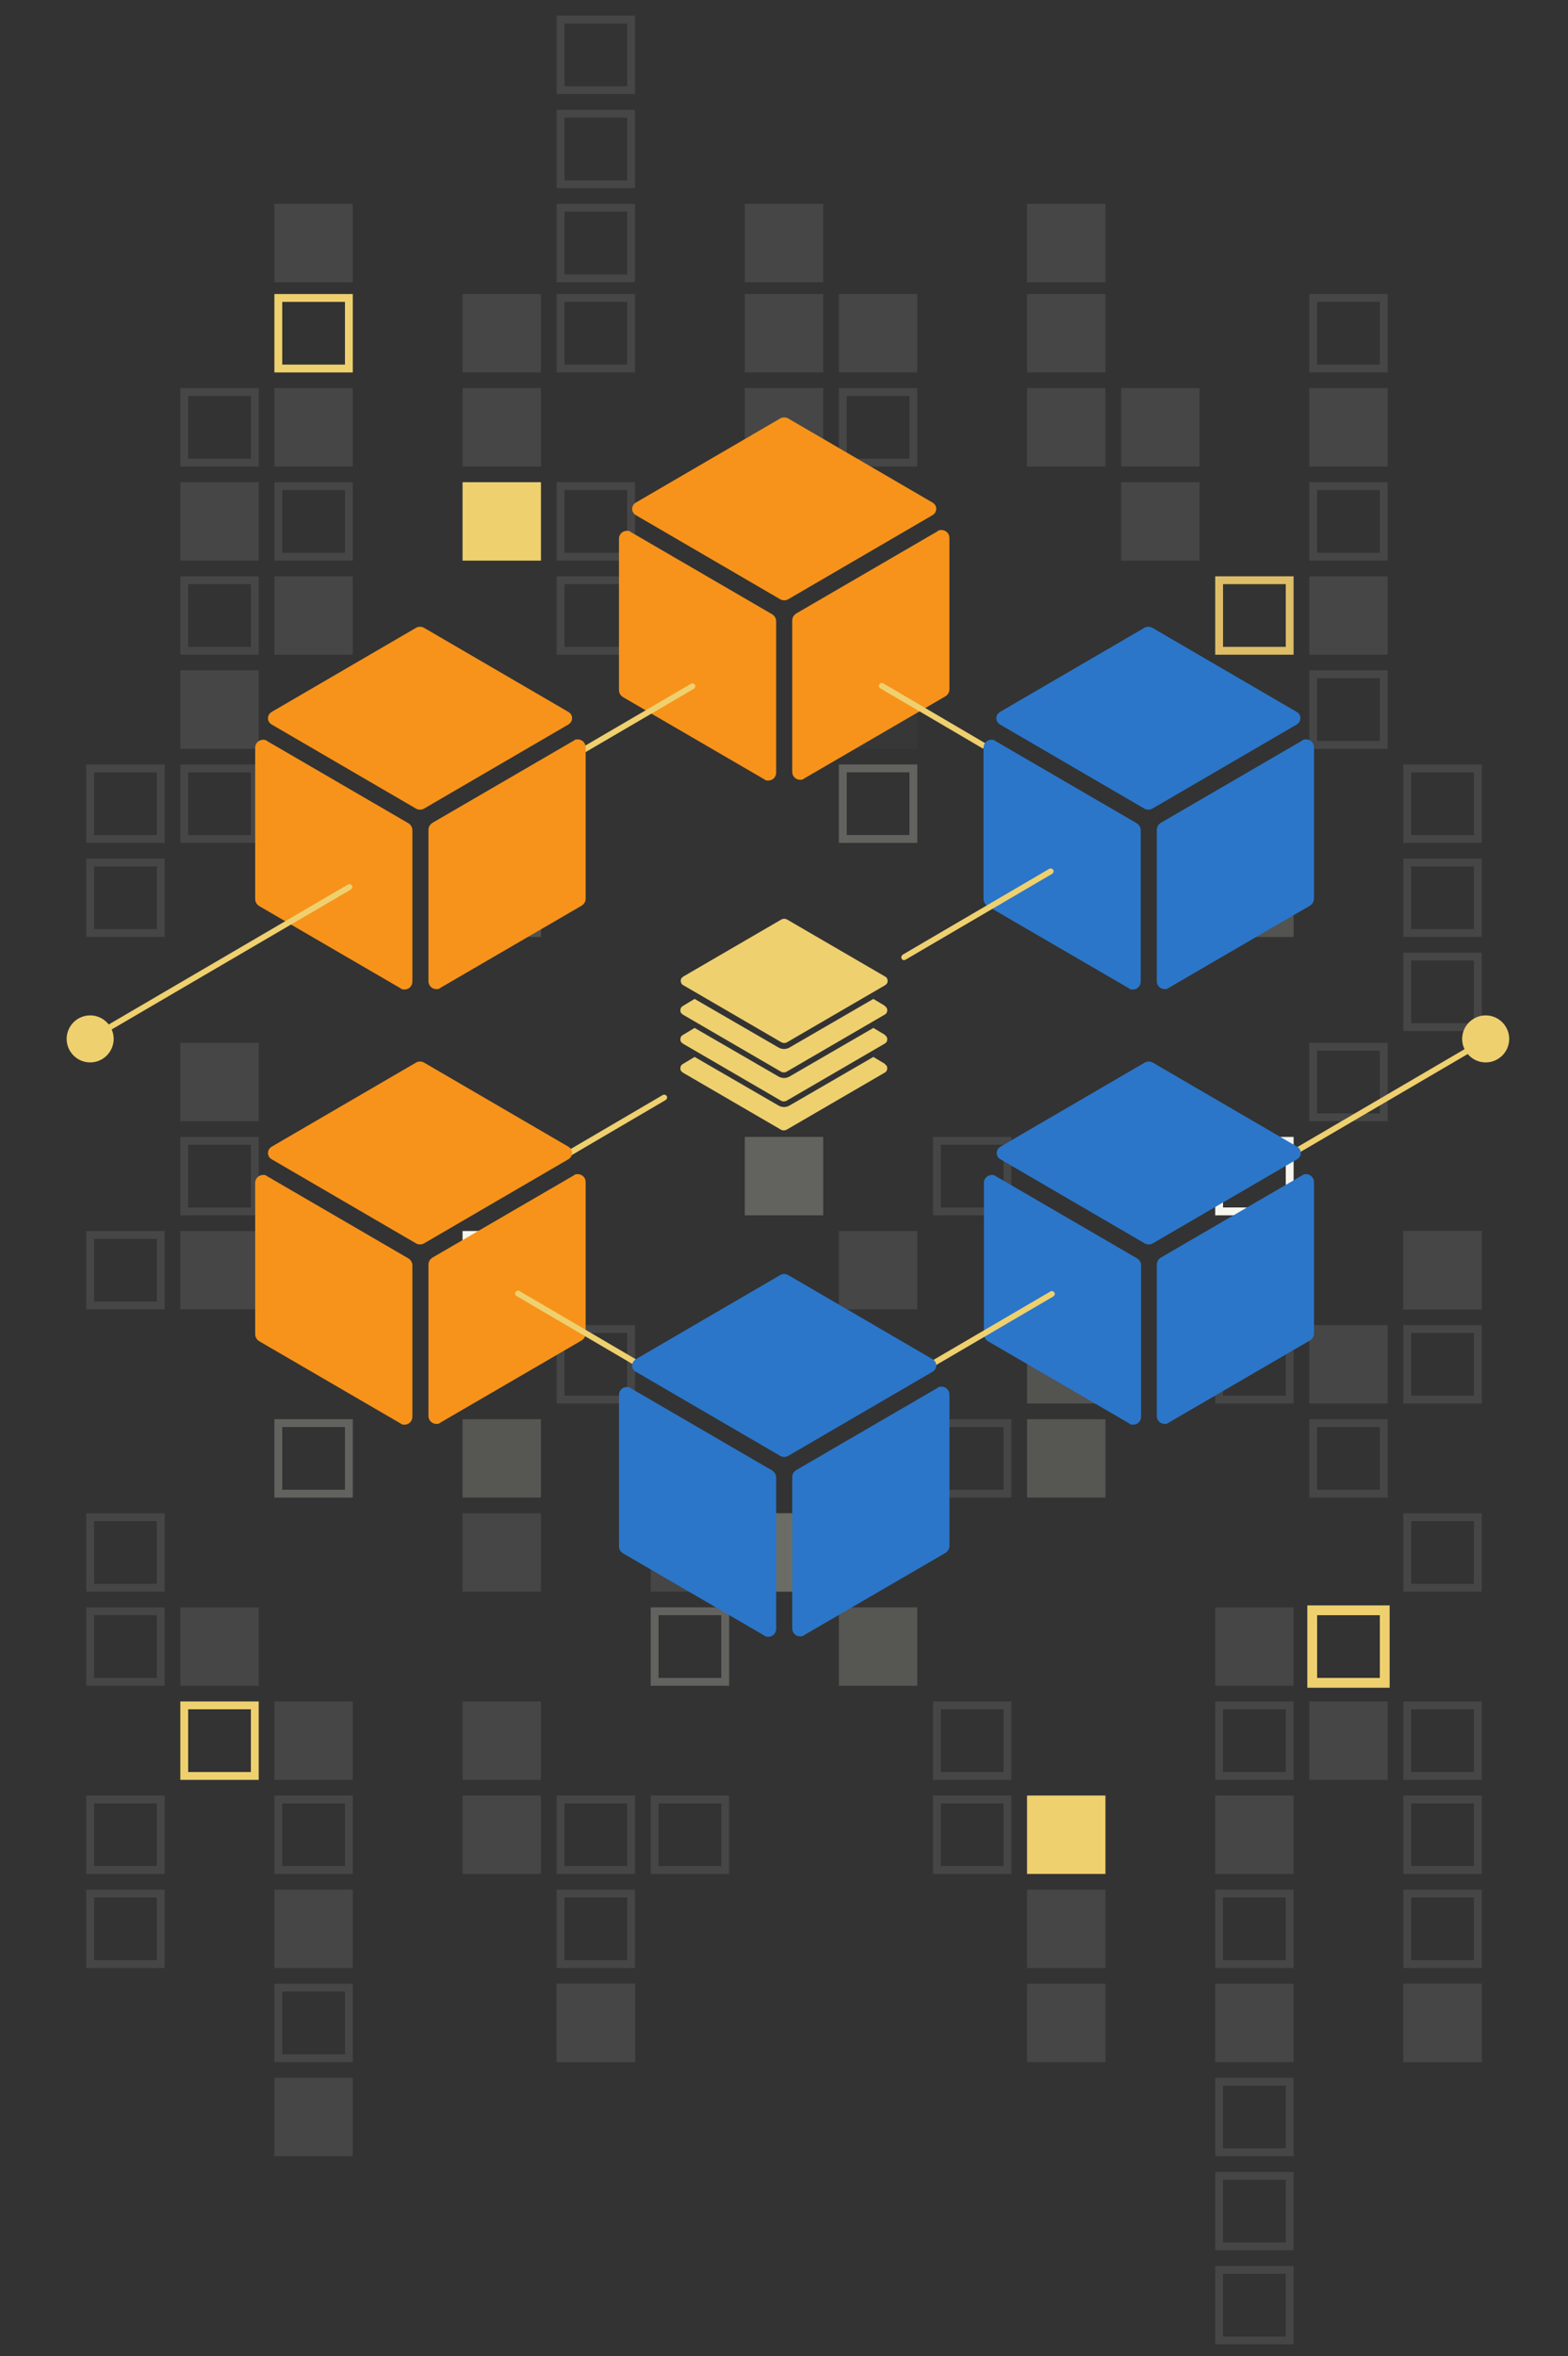 <?xml version="1.0" encoding="UTF-8"?> <svg xmlns="http://www.w3.org/2000/svg" xmlns:xlink="http://www.w3.org/1999/xlink" version="1.1" viewBox="0 0 400 601"><rect x="0" y="0" width="400" height="601" fill="#333333" stroke="none"/><defs><style> .cls-1, .cls-2, .cls-3, .cls-4, .cls-5 { fill: none; } .cls-2, .cls-3 { stroke: #d3d3c5; } .cls-2, .cls-3, .cls-4 { stroke-width: 2px; } .cls-3, .cls-6, .cls-7, .cls-8 { opacity: .2; } .cls-3, .cls-6, .cls-8 { isolation: isolate; } .cls-4, .cls-5 { stroke: #efd06f; } .cls-9 { fill: #f6f6ef; } .cls-6 { fill: #d3d3c5; } .cls-10, .cls-8 { fill: #f4f4f4; } .cls-11 { fill: #ddbd68; } .cls-12 { fill: #efd06f; } .cls-13 { fill: #2b76c9; } .cls-5 { stroke-miterlimit: 10; } .cls-14 { opacity: .1; } .cls-15 { fill: #f7931a; } .cls-16 { clip-path: url(#clippath); } </style><clipPath id="clippath"><rect class="cls-1" y="0" width="400" height="601"></rect></clipPath></defs><g><g id="Layer_1"><g class="cls-16"><g><g class="cls-14"><path class="cls-10" d="M144,30v16h16v-16h-16M142,28h20v20h-20v-20Z"></path><path class="cls-10" d="M160,70v-16h-16v16h16M162,72h-20v-20h20v20Z"></path><path class="cls-10" d="M24,221v16h16v-16h-16M22,219h20v20h-20v-20Z"></path><path class="cls-10" d="M360,221v16h16v-16h-16M358,219h20v20h-20v-20Z"></path><path class="cls-10" d="M376,261v-16h-16v16h16M378,263h-20v-20h20v20Z"></path><path class="cls-10" d="M72,125v16h16v-16h-16M70,123h20v20h-20v-20Z"></path><path class="cls-10" d="M144,125v16h16v-16h-16M142,123h20v20h-20v-20Z"></path><path class="cls-10" d="M336,125v16h16v-16h-16M334,123h20v20h-20v-20Z"></path><path class="cls-10" d="M160,165v-16h-16v16h16M162,167h-20v-20h20v20Z"></path><path class="cls-10" d="M64,165v-16h-16v16h16M66,167h-20v-20h20v20Z"></path><path class="cls-10" d="M24,316v16h16v-16h-16M22,314h20v20h-20v-20Z"></path><rect class="cls-10" x="358" y="314" width="20" height="20"></rect><path class="cls-10" d="M360,316v16h16v-16h-16M358,314h20v20h-20v-20Z"></path><path class="cls-10" d="M376,356v-16h-16v16h16M378,358h-20v-20h20v20Z"></path><path class="cls-10" d="M328,356v-16h-16v16h16M330,358h-20v-20h20v20Z"></path><path class="cls-10" d="M160,356v-16h-16v16h16M162,358h-20v-20h20v20Z"></path><path class="cls-10" d="M232,117v-16h-16v16h16M234,119h-20v-20h20v20Z"></path><path class="cls-10" d="M64,117v-16h-16v16h16M66,119h-20v-20h20v20Z"></path><path class="cls-10" d="M144,77v16h16v-16h-16M142,75h20v20h-20v-20Z"></path><path class="cls-10" d="M336,77v16h16v-16h-16M334,75h20v20h-20v-20Z"></path><path class="cls-10" d="M256,308v-16h-16v16h16M258,310h-20v-20h20v20Z"></path><path class="cls-10" d="M64,308v-16h-16v16h16M66,310h-20v-20h20v20Z"></path><path class="cls-10" d="M336,268v16h16v-16h-16M334,266h20v20h-20v-20Z"></path><path class="cls-10" d="M376,213v-16h-16v16h16M378,215h-20v-20h20v20Z"></path><path class="cls-10" d="M64,213v-16h-16v16h16M66,215h-20v-20h20v20Z"></path><path class="cls-10" d="M40,213v-16h-16v16h16M42,215h-20v-20h20v20Z"></path><path class="cls-10" d="M336,173v16h16v-16h-16M334,171h20v20h-20v-20Z"></path><path class="cls-10" d="M232,213v-16h-16v16h16M234,215h-20v-20h20v20Z"></path><path class="cls-10" d="M376,404v-16h-16v16h16M378,406h-20v-20h20v20Z"></path><path class="cls-10" d="M40,404v-16h-16v16h16M42,406h-20v-20h20v20Z"></path><rect class="cls-10" x="166" y="386" width="20" height="20"></rect><path class="cls-10" d="M240,364v16h16v-16h-16M238,362h20v20h-20v-20Z"></path><path class="cls-10" d="M336,364v16h16v-16h-16M334,362h20v20h-20v-20Z"></path><path class="cls-10" d="M72,364v16h16v-16h-16M70,362h20v20h-20v-20Z"></path><path class="cls-10" d="M24,412v16h16v-16h-16M22,410h20v20h-20v-20Z"></path><path class="cls-10" d="M376,452v-16h-16v16h16M378,454h-20v-20h20v20Z"></path><path class="cls-10" d="M328,452v-16h-16v16h16M330,454h-20v-20h20v20Z"></path><path class="cls-10" d="M256,452v-16h-16v16h16M258,454h-20v-20h20v20Z"></path><path class="cls-10" d="M168,412v16h16v-16h-16M166,410h20v20h-20v-20Z"></path><path class="cls-10" d="M376,500v-16h-16v16h16M378,502h-20v-20h20v20Z"></path><path class="cls-10" d="M328,500v-16h-16v16h16M330,502h-20v-20h20v20Z"></path><path class="cls-10" d="M160,500v-16h-16v16h16M162,502h-20v-20h20v20Z"></path><path class="cls-10" d="M40,500v-16h-16v16h16M42,502h-20v-20h20v20Z"></path><path class="cls-10" d="M24,460v16h16v-16h-16M22,458h20v20h-20v-20Z"></path><path class="cls-10" d="M72,460v16h16v-16h-16M70,458h20v20h-20v-20Z"></path><path class="cls-10" d="M144,460v16h16v-16h-16M142,458h20v20h-20v-20Z"></path><path class="cls-10" d="M168,460v16h16v-16h-16M166,458h20v20h-20v-20Z"></path><path class="cls-10" d="M240,460v16h16v-16h-16M238,458h20v20h-20v-20Z"></path><path class="cls-10" d="M360,460v16h16v-16h-16M358,458h20v20h-20v-20Z"></path><path class="cls-10" d="M72,508v16h16v-16h-16M70,506h20v20h-20v-20Z"></path><rect class="cls-10" x="142" y="506" width="20" height="20"></rect><path class="cls-10" d="M144,508v16h16v-16h-16M142,506h20v20h-20v-20Z"></path><rect class="cls-10" x="358" y="506" width="20" height="20"></rect><path class="cls-10" d="M360,508v16h16v-16h-16M358,506h20v20h-20v-20Z"></path><path class="cls-10" d="M328,548v-16h-16v16h16M330,550h-20v-20h20v20Z"></path><path class="cls-10" d="M328,572v-16h-16v16h16M330,574h-20v-20h20v20Z"></path><path class="cls-10" d="M328,596v-16h-16v16h16M330,598h-20v-20h20v20Z"></path><path class="cls-10" d="M144,6v16h16V6h-16M142,4h20v20h-20V4Z"></path></g><g class="cls-14"><rect class="cls-10" x="70" y="52" width="20" height="20"></rect><rect class="cls-10" x="262" y="52" width="20" height="20"></rect><rect class="cls-10" x="190" y="52" width="20" height="20"></rect><rect class="cls-10" x="46" y="123" width="20" height="20"></rect><rect class="cls-10" x="286" y="123" width="20" height="20"></rect><rect class="cls-10" x="334" y="147" width="20" height="20"></rect><rect class="cls-10" x="70" y="147" width="20" height="20"></rect><rect class="cls-10" x="46" y="314" width="20" height="20"></rect><rect class="cls-10" x="214" y="314" width="20" height="20"></rect><rect class="cls-10" x="334" y="338" width="20" height="20"></rect><rect class="cls-10" x="334" y="99" width="20" height="20"></rect><rect class="cls-10" x="118" y="99" width="20" height="20"></rect><rect class="cls-10" x="70" y="99" width="20" height="20"></rect><rect class="cls-10" x="286" y="99" width="20" height="20"></rect><rect class="cls-10" x="262" y="99" width="20" height="20"></rect><rect class="cls-10" x="190" y="99" width="20" height="20"></rect><rect class="cls-10" x="214" y="75" width="20" height="20"></rect><rect class="cls-10" x="262" y="75" width="20" height="20"></rect><rect class="cls-10" x="118" y="75" width="20" height="20"></rect><rect class="cls-10" x="190" y="75" width="20" height="20"></rect><rect class="cls-10" x="46" y="266" width="20" height="20"></rect><rect class="cls-10" x="46" y="171" width="20" height="20"></rect><rect class="cls-8" x="214" y="171" width="20" height="20"></rect><rect class="cls-10" x="118" y="386" width="20" height="20"></rect><rect class="cls-8" x="262" y="362" width="20" height="20"></rect><rect class="cls-8" x="118" y="362" width="20" height="20"></rect><rect class="cls-10" x="46" y="410" width="20" height="20"></rect><rect class="cls-10" x="310" y="410" width="20" height="20"></rect><rect class="cls-10" x="334" y="434" width="20" height="20"></rect><rect class="cls-10" x="118" y="434" width="20" height="20"></rect><rect class="cls-10" x="70" y="434" width="20" height="20"></rect><rect class="cls-8" x="214" y="410" width="20" height="20"></rect><rect class="cls-10" x="70" y="482" width="20" height="20"></rect><rect class="cls-10" x="262" y="482" width="20" height="20"></rect><rect class="cls-10" x="310" y="458" width="20" height="20"></rect><rect class="cls-10" x="118" y="458" width="20" height="20"></rect><rect class="cls-10" x="262" y="506" width="20" height="20"></rect><rect class="cls-10" x="310" y="506" width="20" height="20"></rect><rect class="cls-10" x="70" y="530" width="20" height="20"></rect><rect class="cls-10" x="190" y="290" width="20" height="20"></rect></g><path class="cls-3" d="M-1161-248"></path><path class="cls-6" d="M286,52h0Z"></path><rect class="cls-1" x="70" y="219" width="20" height="20"></rect><rect class="cls-6" x="310" y="219" width="20" height="20"></rect><rect class="cls-6" x="118" y="219" width="20" height="20"></rect><path class="cls-6" d="M190,239"></path><rect class="cls-12" x="118" y="123" width="20" height="20"></rect><path class="cls-11" d="M328,165v-16h-16v16h16M330,167h-20v-20h20v20Z"></path><rect class="cls-9" x="118" y="314" width="20" height="20"></rect><rect class="cls-6" x="262" y="338" width="20" height="20"></rect><path class="cls-12" d="M72,77v16h16v-16h-16M70,75h20v20h-20v-20Z"></path><path class="cls-9" d="M328,308v-16h-16v16h16M330,310h-20v-20h20v20Z"></path><rect class="cls-6" x="190" y="290" width="20" height="20"></rect><g class="cls-7"><rect class="cls-1" x="214" y="195" width="20" height="20"></rect><rect class="cls-2" x="215" y="196" width="18" height="18"></rect></g><rect class="cls-9" x="94" y="171" width="20" height="20"></rect><path class="cls-6" d="M306,191h0Z"></path><path class="cls-6" d="M190,191"></path><rect class="cls-6" x="190" y="386" width="20" height="20"></rect><g class="cls-7"><rect class="cls-1" x="70" y="362" width="20" height="20"></rect><rect class="cls-2" x="71" y="363" width="18" height="18"></rect></g><rect class="cls-6" x="262" y="362" width="20" height="20"></rect><rect class="cls-6" x="118" y="362" width="20" height="20"></rect><path class="cls-3" d="M-1161-248"></path><rect class="cls-6" x="190" y="386" width="20" height="20"></rect><g class="cls-7"><rect class="cls-1" x="166" y="410" width="20" height="20"></rect><rect class="cls-2" x="167" y="411" width="18" height="18"></rect></g><g><rect class="cls-5" x="334" y="410" width="20" height="20"></rect><rect class="cls-4" x="335" y="411" width="18" height="18"></rect></g><rect class="cls-6" x="214" y="410" width="20" height="20"></rect><path class="cls-12" d="M64,452v-16h-16v16h16M66,454h-20v-20h20v20Z"></path><path class="cls-3" d="M-1161-248"></path><rect class="cls-12" x="262" y="458" width="20" height="20"></rect><path class="cls-15" d="M239.2,135.5l-36.1,21c-.6.4-1,1-1,1.8v38.6c0,1.1.9,2,2,2,.4,0,.7,0,1-.3l36.1-21c.6-.4,1-1,1-1.8v-38.6c0-1.1-.9-2-2-2-.4,0-.7,0-1,.3"></path><path class="cls-12" d="M250.9,190.9c-.1,0-.3,0-.4-.1l-25.9-15.2c-.4-.2-.5-.7-.3-1,.2-.4.7-.5,1-.3l25.9,15.2c.4.2.5.7.3,1-.1.2-.4.4-.7.4h0Z"></path><path class="cls-13" d="M288.1,363.1l-36.1-21c-.6-.4-1-1-1-1.8v-38.6c0-1.1.9-2,2-2,.4,0,.7,0,1,.3l36.1,21c.6.4,1,1,1,1.8v38.6c0,1.1-.9,2-2,2-.4,0-.7,0-1-.3"></path><path class="cls-15" d="M102.2,252.1l-36.1-21c-.6-.4-1-1-1-1.8v-38.6c0-1.1.9-2,2-2,.4,0,.7,0,1,.3l36.1,21c.6.4,1,1,1,1.8v38.6c0,1.1-.9,2-2,2-.4,0-.7,0-1-.3"></path><path class="cls-15" d="M146.4,299.8l-36.1,21c-.6.4-1,1-1,1.8v38.6c0,1.1.9,2,2,2,.4,0,.7,0,1-.3l36.1-21c.6-.4,1-1,1-1.8v-38.6c0-1.1-.9-2-2-2-.4,0-.7,0-1,.3"></path><path class="cls-15" d="M237.9,131.4l-36.9,21.5c-.6.3-1.3.3-1.9,0l-36.9-21.5c-.9-.5-1.2-1.6-.7-2.5.2-.3.4-.5.7-.7l36.9-21.5c.6-.3,1.3-.3,1.9,0l36.9,21.5c.9.5,1.2,1.6.7,2.5-.2.3-.4.5-.7.7"></path><path class="cls-15" d="M195,198.8l-36.1-21c-.6-.4-1-1-1-1.8v-38.6c0-1.1.9-2,2-2,.4,0,.7,0,1,.3l36.1,21c.6.4,1,1,1,1.8v38.6c0,1.1-.9,2-2,2-.4,0-.7,0-1-.3"></path><path class="cls-13" d="M330.8,184.8l-36.9,21.5c-.6.3-1.3.3-1.9,0l-36.9-21.5c-.9-.5-1.2-1.6-.7-2.5.2-.3.4-.5.7-.7l36.9-21.5c.6-.3,1.3-.3,1.9,0l36.9,21.5c.9.5,1.2,1.6.7,2.5-.2.3-.4.5-.7.7"></path><path class="cls-13" d="M288,252.1l-36.1-21c-.6-.4-1-1-1-1.8v-38.6c0-1.1.9-2,2-2,.4,0,.7,0,1,.3l36.1,21c.6.4,1,1,1,1.8v38.6c0,1.1-.9,2-2,2-.4,0-.7,0-1-.3"></path><path class="cls-13" d="M332.2,188.9l-36.1,21c-.6.4-1,1-1,1.8v38.6c0,1.1.9,2,2,2,.4,0,.7,0,1-.3l36.1-21c.6-.4,1-1,1-1.8v-38.6c0-1.1-.9-2-2-2-.4,0-.7,0-1,.3"></path><path class="cls-12" d="M225.8,251.3l-25.1,14.6c-.4.2-.9.2-1.3,0l-25.1-14.6c-.6-.3-.8-1.1-.5-1.7.1-.2.3-.3.5-.5l25.1-14.6c.4-.2.9-.2,1.3,0l25.1,14.6c.6.3.8,1.1.5,1.7-.1.2-.3.3-.5.5"></path><path class="cls-12" d="M225.8,256.6l-3-1.8-21.4,12.4c-.9.5-1.9.5-2.8,0l-21.4-12.4-3,1.8c-.6.3-.8,1.1-.5,1.7.1.2.3.3.5.5l25.1,14.6c.4.2.9.2,1.3,0l25.1-14.6c.6-.3.8-1.1.5-1.7-.1-.2-.3-.3-.5-.5"></path><path class="cls-12" d="M225.8,264l-3-1.8-21.4,12.4c-.9.5-1.9.5-2.8,0l-21.4-12.4-3,1.8c-.6.3-.8,1.1-.5,1.7.1.2.3.3.5.5l25.1,14.6c.4.2.9.2,1.3,0l25.1-14.6c.6-.3.8-1.1.5-1.7-.1-.2-.3-.3-.5-.5"></path><path class="cls-12" d="M225.8,271.4l-3-1.8-21.4,12.4c-.9.5-1.9.5-2.8,0l-21.4-12.4-3,1.8c-.6.3-.8,1.1-.5,1.7.1.2.3.3.5.5l25.1,14.6c.4.2.9.2,1.3,0l25.1-14.6c.6-.3.8-1.1.5-1.7-.1-.2-.3-.3-.5-.5"></path><path class="cls-12" d="M237.2,349c-.3,0-.5-.1-.6-.4-.2-.4,0-.8.3-1,0,0,0,0,0,0l31.1-18.2c.4-.2.8,0,1,.3h0c.2.4,0,.8-.3,1l-31.1,18.2c-.1,0-.2.1-.4.1Z"></path><path class="cls-12" d="M329.7,294.9c-.3,0-.5-.1-.6-.4-.2-.4,0-.8.3-1h0s49.2-28.8,49.2-28.8c.4-.2.8,0,1,.3h0c.2.4,0,.8-.3,1l-49.2,28.8c-.1,0-.2.1-.4.1Z"></path><path class="cls-12" d="M129.3,304.2c-.3,0-.5-.1-.6-.4-.2-.4,0-.8.3-1,0,0,0,0,0,0l40.1-23.5c.4-.2.8,0,1,.3h0c.2.4,0,.8-.3,1l-40.1,23.5c-.1,0-.2.1-.4.1Z"></path><path class="cls-12" d="M230.6,244.9c-.3,0-.5-.1-.6-.4-.2-.4,0-.8.3-1,0,0,0,0,0,0l37.4-21.9c.4-.2.8,0,1,.3h0c.2.4,0,.8-.3,1l-37.4,21.9c-.1,0-.2.1-.4.1Z"></path><path class="cls-12" d="M163.4,349c-.1,0-.3,0-.4-.1l-31.2-18.3c-.4-.2-.5-.7-.3-1,.2-.4.7-.5,1-.3l31.2,18.3c.4.2.5.7.3,1-.1.2-.4.4-.7.4h0Z"></path><path class="cls-12" d="M22.6,265.9c-.3,0-.5-.1-.6-.4-.2-.4,0-.8.3-1h0s66.5-38.9,66.5-38.9c.4-.2.8,0,1,.3,0,0,0,0,0,0,.2.4,0,.8-.3,1l-66.5,38.9c-.1,0-.2.1-.4.1Z"></path><path class="cls-12" d="M146.5,193.4c-.3,0-.5-.1-.6-.4-.2-.4,0-.8.3-1h0s30.1-17.6,30.1-17.6c.4-.2.8,0,1,.3h0c.2.4,0,.8-.3,1l-30.1,17.6c-.1,0-.2.1-.4.1Z"></path><path class="cls-13" d="M237.9,349.9l-36.9,21.5c-.6.3-1.3.3-1.9,0l-36.9-21.5c-.9-.5-1.2-1.6-.7-2.5.2-.3.4-.5.7-.7l36.9-21.5c.6-.3,1.3-.3,1.9,0l36.9,21.5c.9.5,1.2,1.6.7,2.5-.2.3-.4.5-.7.7"></path><path class="cls-13" d="M195,417.2l-36.1-21c-.6-.4-1-1-1-1.8v-38.6c0-1.1.9-2,2-2,.4,0,.7,0,1,.3l36.1,21c.6.4,1,1,1,1.8v38.6c0,1.1-.9,2-2,2-.4,0-.7,0-1-.3"></path><path class="cls-13" d="M239.2,354l-36.1,21c-.6.4-1,1-1,1.8v38.6c0,1.1.9,2,2,2,.4,0,.7,0,1-.3l36.1-21c.6-.4,1-1,1-1.8v-38.6c0-1.1-.9-2-2-2-.4,0-.7,0-1,.3"></path><path class="cls-13" d="M330.9,295.7l-36.9,21.5c-.6.3-1.3.3-1.9,0l-36.9-21.5c-.9-.5-1.2-1.6-.7-2.5.2-.3.4-.5.7-.7l36.9-21.5c.6-.3,1.3-.3,1.9,0l36.9,21.5c.9.5,1.2,1.6.7,2.5-.2.3-.4.5-.7.7"></path><path class="cls-13" d="M332.2,299.8l-36.1,21c-.6.4-1,1-1,1.8v38.6c0,1.1.9,2,2,2,.4,0,.7,0,1-.3l36.1-21c.6-.4,1-1,1-1.8v-38.6c0-1.1-.9-2-2-2-.4,0-.7,0-1,.3"></path><path class="cls-15" d="M145,295.7l-36.9,21.5c-.6.3-1.3.3-1.9,0l-36.9-21.5c-.9-.5-1.2-1.6-.7-2.5.2-.3.4-.5.7-.7l36.9-21.5c.6-.3,1.3-.3,1.9,0l36.9,21.5c.9.5,1.2,1.6.7,2.5-.2.3-.4.5-.7.7"></path><path class="cls-15" d="M102.2,363.1l-36.1-21c-.6-.4-1-1-1-1.8v-38.6c0-1.1.9-2,2-2,.4,0,.7,0,1,.3l36.1,21c.6.4,1,1,1,1.8v38.6c0,1.1-.9,2-2,2-.4,0-.7,0-1-.3"></path><path class="cls-15" d="M145,184.8l-36.9,21.5c-.6.3-1.3.3-1.9,0l-36.9-21.5c-.9-.5-1.2-1.6-.7-2.5.2-.3.4-.5.7-.7l36.9-21.5c.6-.3,1.3-.3,1.9,0l36.9,21.5c.9.5,1.2,1.6.7,2.5-.2.3-.4.5-.7.7"></path><path class="cls-15" d="M146.4,188.9l-36.1,21c-.6.4-1,1-1,1.8v38.6c0,1.1.9,2,2,2,.4,0,.7,0,1-.3l36.1-21c.6-.4,1-1,1-1.8v-38.6c0-1.1-.9-2-2-2-.4,0-.7,0-1,.3"></path><path class="cls-12" d="M29,265c0,3.3-2.7,6-6,6s-6-2.7-6-6,2.7-6,6-6,6,2.7,6,6"></path><path class="cls-12" d="M385,265c0,3.3-2.7,6-6,6s-6-2.7-6-6,2.7-6,6-6,6,2.7,6,6"></path></g></g></g></g></svg> 